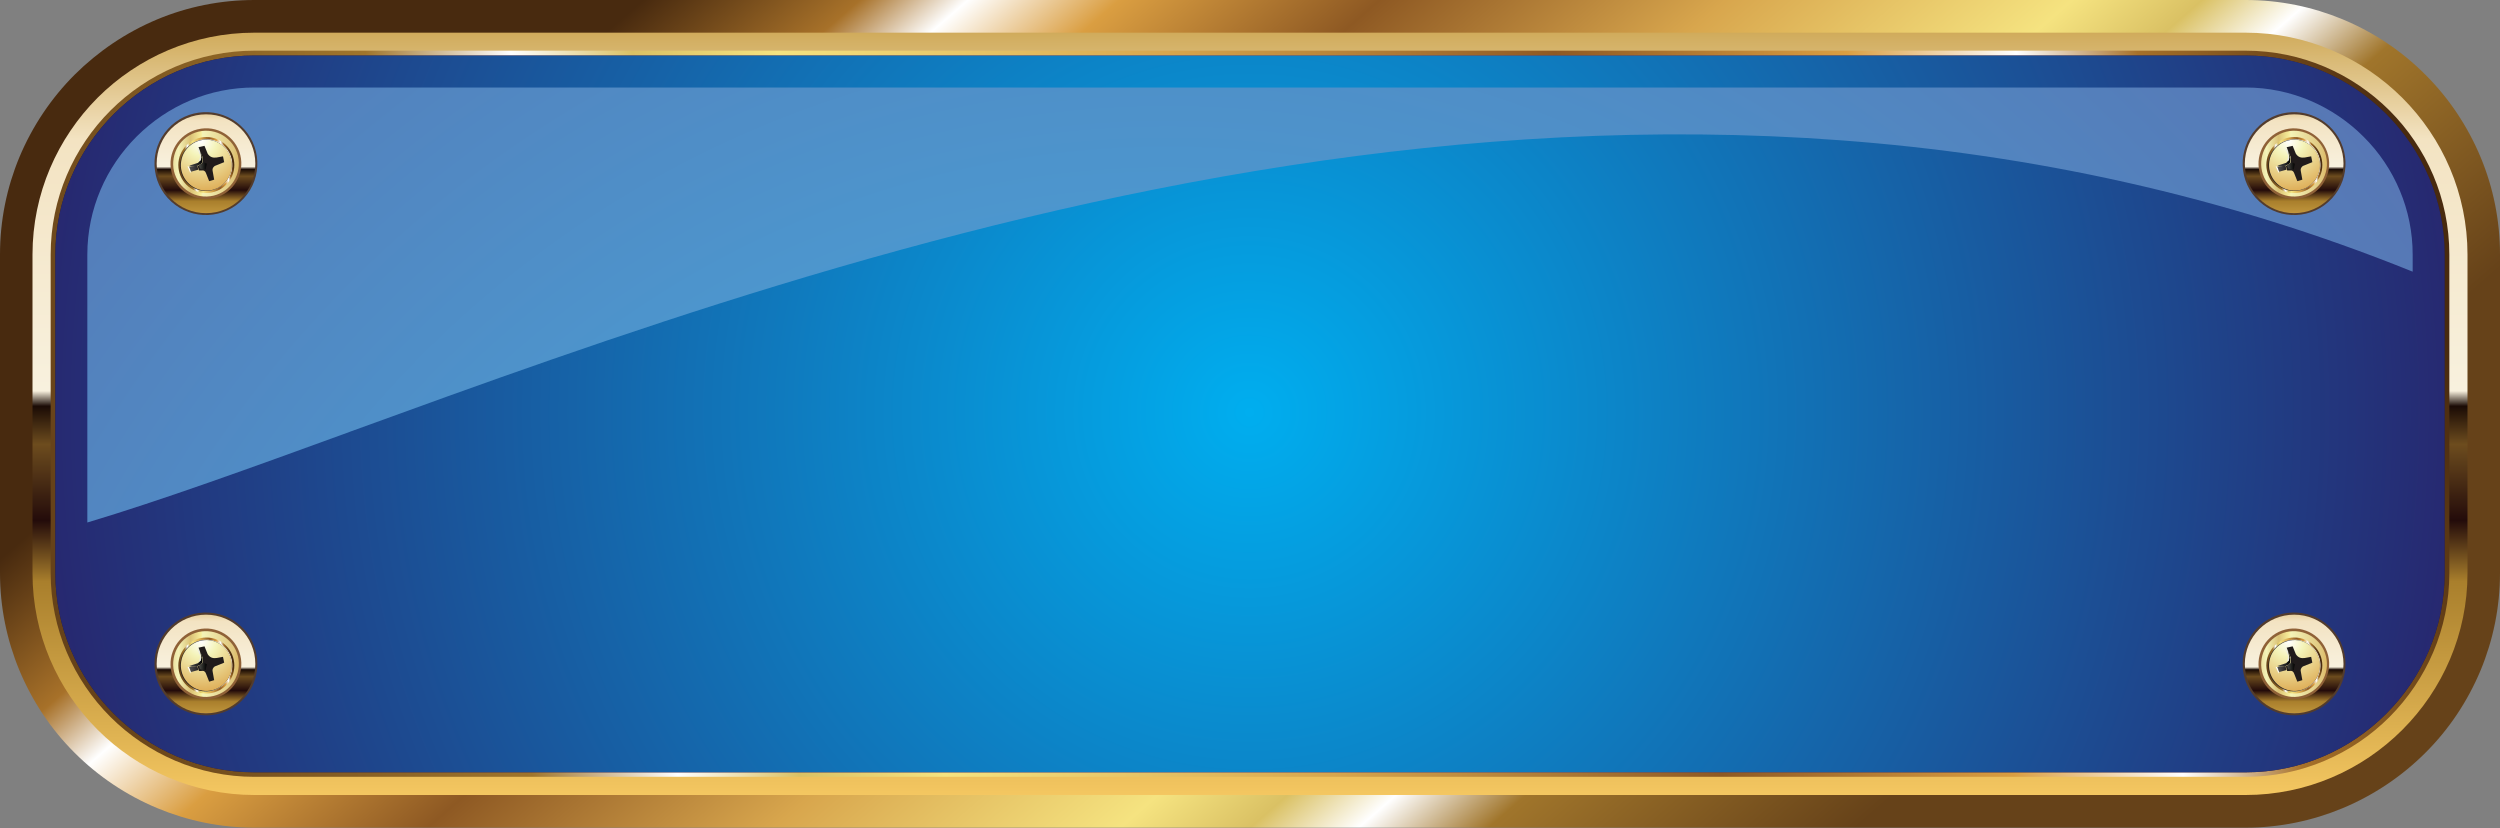 <?xml version="1.0" encoding="UTF-8"?><svg xmlns="http://www.w3.org/2000/svg" xmlns:xlink="http://www.w3.org/1999/xlink" height="49.7" preserveAspectRatio="xMidYMid meet" version="1.0" viewBox="0.0 0.0 150.0 49.7" width="150.0" zoomAndPan="magnify"><rect x="0.0" y="0.0" width="150.0" height="49.7" fill="#808080" stroke="none"/><g><linearGradient gradientUnits="userSpaceOnUse" id="a" x1="47.038" x2="102.963" xlink:actuate="onLoad" xlink:show="other" xlink:type="simple" xmlns:xlink="http://www.w3.org/1999/xlink" y1="-7.339" y2="56.995"><stop offset="0" stop-color="#482a0f"/><stop offset=".1" stop-color="#a77129"/><stop offset=".15" stop-color="#fff"/><stop offset=".22" stop-color="#da9e41"/><stop offset=".34" stop-color="#8e5923"/><stop offset=".5" stop-color="#d8a64d"/><stop offset=".66" stop-color="#f5e380"/><stop offset=".72" stop-color="#dac164"/><stop offset=".77" stop-color="#fff"/><stop offset=".83" stop-color="#a0752b"/><stop offset="1" stop-color="#664219"/></linearGradient><path clip-rule="evenodd" d="M75,0h59.73c2.06,0,4.02,0.41,5.83,1.16 c1.87,0.78,3.56,1.91,4.96,3.32c1.41,1.4,2.54,3.09,3.32,4.96c0.75,1.8,1.16,3.77,1.16,5.83v19.11c0,2.05-0.41,4.02-1.16,5.83 c-0.78,1.87-1.91,3.56-3.32,4.96c-1.4,1.4-3.09,2.54-4.96,3.32c-1.8,0.75-3.77,1.17-5.83,1.17H75V43h59.73 c1.17,0,2.28-0.23,3.28-0.65c1.05-0.44,2-1.08,2.8-1.88c0.8-0.8,1.45-1.75,1.88-2.8c0.42-1.01,0.65-2.12,0.65-3.28V15.27 c0-1.17-0.23-2.28-0.65-3.28c-0.44-1.05-1.08-2-1.88-2.8c-0.8-0.8-1.75-1.45-2.8-1.88c-1.01-0.42-2.12-0.65-3.28-0.65H75V0L75,0z M15.27,0L15.27,0c-2.05,0-4.03,0.41-5.83,1.16C7.57,1.94,5.89,3.08,4.48,4.48c-1.4,1.4-2.54,3.09-3.32,4.96 C0.41,11.25,0,13.22,0,15.27v19.11c0,2.05,0.41,4.02,1.16,5.83c0.78,1.87,1.91,3.56,3.32,4.96c1.4,1.4,3.09,2.54,4.96,3.32 c1.8,0.75,3.77,1.17,5.83,1.17H75V43H15.27c-1.17,0-2.28-0.23-3.28-0.65c-1.05-0.44-2-1.08-2.8-1.88c-0.8-0.8-1.45-1.75-1.88-2.8 c-0.42-1.01-0.65-2.12-0.65-3.28V15.27c0-1.17,0.23-2.28,0.65-3.28c0.44-1.05,1.08-2,1.88-2.8c0.8-0.8,1.75-1.45,2.8-1.88 c1.01-0.42,2.12-0.65,3.28-0.65H75V0H15.27z" fill="url(#a)" fill-rule="evenodd"/><linearGradient gradientUnits="userSpaceOnUse" id="b" x1="75" x2="75" xlink:actuate="onLoad" xlink:show="other" xlink:type="simple" xmlns:xlink="http://www.w3.org/1999/xlink" y1="47.7" y2="1.957"><stop offset="0" stop-color="#f4c761"/><stop offset=".28" stop-color="#a97f2c"/><stop offset=".36" stop-color="#230b0a"/><stop offset=".46" stop-color="#6d4c1e"/><stop offset=".51" stop-color="#1a0b05"/><stop offset=".53" stop-color="#f8f1de"/><stop offset=".86" stop-color="#f3e3c2"/><stop offset="1" stop-color="#d0ab5b"/></linearGradient><path clip-rule="evenodd" d="M15.27,1.96h119.46c3.66,0,6.99,1.5,9.41,3.91c2.41,2.41,3.91,5.74,3.91,9.41v19.11c0,3.66-1.5,6.99-3.91,9.4 c-2.41,2.41-5.74,3.91-9.41,3.91H15.27c-3.66,0-6.99-1.5-9.41-3.91c-2.41-2.41-3.91-5.74-3.91-9.4V15.27c0-3.66,1.5-6.99,3.91-9.41 C8.28,3.45,11.61,1.96,15.27,1.96L15.27,1.96z M134.73,4.7L134.73,4.7H15.27c-2.91,0-5.55,1.19-7.47,3.11 C5.89,9.72,4.7,12.36,4.7,15.27v19.11c0,2.91,1.19,5.55,3.11,7.47c1.92,1.92,4.56,3.11,7.47,3.11h119.46 c2.91,0,5.55-1.19,7.47-3.11c1.92-1.92,3.11-4.56,3.11-7.47V15.27c0-2.91-1.19-5.55-3.11-7.47C140.28,5.89,137.63,4.7,134.73,4.7z" fill="url(#b)" fill-rule="evenodd"/><linearGradient gradientUnits="userSpaceOnUse" id="c" x1="144.144" x2="5.842" xlink:actuate="onLoad" xlink:show="other" xlink:type="simple" xmlns:xlink="http://www.w3.org/1999/xlink" y1="8.865" y2="40.795"><stop offset="0" stop-color="#482a0f"/><stop offset=".1" stop-color="#a77129"/><stop offset=".15" stop-color="#fff"/><stop offset=".22" stop-color="#da9e41"/><stop offset=".34" stop-color="#8e5923"/><stop offset=".5" stop-color="#d8a64d"/><stop offset=".66" stop-color="#f5e380"/><stop offset=".72" stop-color="#dac164"/><stop offset=".77" stop-color="#fff"/><stop offset=".83" stop-color="#a0752b"/><stop offset="1" stop-color="#664219"/></linearGradient><path clip-rule="evenodd" d="M15.27,3.04h119.46c3.37,0,6.42,1.38,8.64,3.59c2.22,2.22,3.59,5.28,3.59,8.64v19.11c0,3.37-1.38,6.42-3.59,8.64 c-2.22,2.22-5.28,3.59-8.64,3.59H15.27c-3.37,0-6.42-1.38-8.64-3.59c-2.22-2.22-3.59-5.28-3.59-8.64V15.27 c0-3.37,1.38-6.43,3.59-8.64C8.85,4.41,11.91,3.04,15.27,3.04L15.27,3.04z M134.73,3.62L134.73,3.62H15.27 c-3.21,0-6.12,1.31-8.23,3.42c-2.11,2.11-3.42,5.03-3.42,8.23v19.11c0,3.2,1.31,6.12,3.42,8.23c2.11,2.11,5.03,3.42,8.23,3.42 h119.46c3.2,0,6.12-1.31,8.23-3.42c2.11-2.11,3.42-5.03,3.42-8.23V15.27c0-3.21-1.31-6.12-3.42-8.23 C140.85,4.93,137.93,3.62,134.73,3.62z" fill="url(#c)" fill-rule="evenodd"/><radialGradient cx="71.467" cy="257.17" gradientTransform="translate(2.44 -238.85) scale(1.035)" gradientUnits="userSpaceOnUse" id="d" r="74.344" xlink:actuate="onLoad" xlink:show="other" xlink:type="simple" xmlns:xlink="http://www.w3.org/1999/xlink"><stop offset="0" stop-color="#ed1c24"/><stop offset="1" stop-color="#291a17"/></radialGradient><path clip-rule="evenodd" d="M15.27,3.33h119.46c6.57,0,11.95,5.37,11.95,11.95v19.11c0,6.57-5.38,11.95-11.95,11.95H15.27c-6.57,0-11.95-5.38-11.95-11.95 V15.27C3.33,8.7,8.7,3.33,15.27,3.33z" fill="url(#d)" fill-rule="evenodd"/><g><radialGradient cx="70.083" cy="254.678" gradientTransform="translate(2.44 -238.85) scale(1.035)" gradientUnits="userSpaceOnUse" id="e" r="72.275" xlink:actuate="onLoad" xlink:show="other" xlink:type="simple" xmlns:xlink="http://www.w3.org/1999/xlink"><stop offset="0" stop-color="#00aeef"/><stop offset="1" stop-color="#28246c"/></radialGradient><path clip-rule="evenodd" d="M15.27,3.33h119.46c6.57,0,11.95,5.37,11.95,11.95v19.11c0,6.57-5.38,11.95-11.95,11.95H15.27c-6.57,0-11.95-5.38-11.95-11.95 V15.27C3.33,8.7,8.7,3.33,15.27,3.33z" fill="url(#e)" fill-rule="evenodd"/><radialGradient cx="65.346" cy="294.345" gradientTransform="translate(2.44 -238.85) scale(1.035)" gradientUnits="userSpaceOnUse" id="f" r="121.954" xlink:actuate="onLoad" xlink:show="other" xlink:type="simple" xmlns:xlink="http://www.w3.org/1999/xlink"><stop offset="0" stop-color="#3ec2f1"/><stop offset="1" stop-color="#605b9e"/></radialGradient><path clip-rule="evenodd" d="M20.98,25.91c15.15-5.51,34.75-12.65,56.39-15.98c21.29-3.28,44.52-2.87,67.39,6.37v-1.02c0-1.35-0.27-2.65-0.76-3.82 c-0.51-1.23-1.26-2.34-2.19-3.26l0,0c-1.82-1.82-4.33-2.95-7.08-2.95H15.27c-1.35,0-2.65,0.27-3.82,0.76 c-1.23,0.51-2.33,1.26-3.26,2.19c-1.82,1.82-2.95,4.33-2.95,7.08v16.07c4.41-1.32,9.71-3.24,15.72-5.43L20.98,25.91z" fill="url(#f)" fill-rule="evenodd"/></g><g><g><g><g id="change1_4"><path clip-rule="evenodd" d="M139.73,37.56c1.26,1.15,1.34,3.11,0.19,4.36 c-1.15,1.26-3.11,1.34-4.36,0.19c-1.26-1.15-1.34-3.11-0.19-4.37C136.52,36.5,138.47,36.41,139.73,37.56z" fill="#533C2D" fill-rule="evenodd"/></g><linearGradient gradientUnits="userSpaceOnUse" id="g" x1="137.644" x2="137.644" xlink:actuate="onLoad" xlink:show="other" xlink:type="simple" xmlns:xlink="http://www.w3.org/1999/xlink" y1="44.427" y2="36.105"><stop offset="0" stop-color="#f4c761"/><stop offset=".28" stop-color="#a97f2c"/><stop offset=".36" stop-color="#230b0a"/><stop offset=".46" stop-color="#6d4c1e"/><stop offset=".51" stop-color="#1a0b05"/><stop offset=".53" stop-color="#f8f1de"/><stop offset=".86" stop-color="#f3e3c2"/><stop offset="1" stop-color="#d0ab5b"/></linearGradient><path clip-rule="evenodd" d="M140.61,39.84c0,1.64-1.33,2.96-2.96,2.96c-1.64,0-2.96-1.33-2.96-2.96c0-1.64,1.33-2.96,2.96-2.96 C139.28,36.88,140.61,38.2,140.61,39.84z" fill="url(#g)" fill-rule="evenodd"/><linearGradient gradientUnits="userSpaceOnUse" id="h" x1="140.078" x2="135.211" xlink:actuate="onLoad" xlink:show="other" xlink:type="simple" xmlns:xlink="http://www.w3.org/1999/xlink" y1="39.841" y2="39.841"><stop offset="0" stop-color="#dba73e"/><stop offset=".16" stop-color="#e0c77d"/><stop offset=".54" stop-color="#f4f3b8"/><stop offset=".56" stop-color="#f7ed9a"/><stop offset=".69" stop-color="#dbc276"/><stop offset=".84" stop-color="#f4f3b8"/><stop offset="1" stop-color="#e0c77d"/></linearGradient><path clip-rule="evenodd" d="M138.12,41.83c-1.1,0.27-2.21-0.41-2.47-1.51c-0.27-1.1,0.41-2.21,1.51-2.47c1.1-0.27,2.21,0.41,2.47,1.51 C139.9,40.46,139.22,41.57,138.12,41.83z" fill="url(#h)" fill-rule="evenodd"/><g id="change2_4"><path clip-rule="evenodd" d="M138.14,41.9L138.14,41.9L138.14,41.9 c-0.57,0.14-1.15,0.03-1.61-0.25c-0.46-0.28-0.82-0.74-0.96-1.31h0l0,0l0,0c-0.14-0.57-0.03-1.14,0.25-1.61 c0.28-0.46,0.74-0.82,1.31-0.96l0,0l0,0c0.57-0.14,1.14-0.03,1.6,0.25c0.46,0.28,0.82,0.74,0.96,1.31l0,0v0 c0.14,0.57,0.03,1.14-0.25,1.6C139.17,41.41,138.71,41.77,138.14,41.9L138.14,41.9L138.14,41.9z M138.1,41.76L138.1,41.76 L138.1,41.76L138.1,41.76c0.53-0.13,0.96-0.46,1.23-0.89c0.26-0.43,0.36-0.96,0.23-1.49l0,0c-0.13-0.53-0.46-0.95-0.89-1.22 c-0.43-0.26-0.96-0.36-1.49-0.24l0,0c-0.53,0.13-0.96,0.46-1.22,0.89c-0.26,0.43-0.36,0.96-0.24,1.49l0,0l0,0 c0.13,0.53,0.46,0.96,0.89,1.22C137.04,41.79,137.57,41.89,138.1,41.76z" fill="#8F6137" fill-rule="evenodd"/></g><linearGradient gradientUnits="userSpaceOnUse" id="i" x1="139.202" x2="136.131" xlink:actuate="onLoad" xlink:show="other" xlink:type="simple" xmlns:xlink="http://www.w3.org/1999/xlink" y1="39.576" y2="40.285"><stop offset="0" stop-color="#482a0f"/><stop offset=".1" stop-color="#a77129"/><stop offset=".15" stop-color="#fff"/><stop offset=".22" stop-color="#da9e41"/><stop offset=".34" stop-color="#8e5923"/><stop offset=".5" stop-color="#d8a64d"/><stop offset=".66" stop-color="#f5e380"/><stop offset=".72" stop-color="#dac164"/><stop offset=".77" stop-color="#fff"/><stop offset=".83" stop-color="#a0752b"/><stop offset="1" stop-color="#664219"/></linearGradient><path clip-rule="evenodd" d="M137.66,41.61c0.92,0,1.68-0.75,1.68-1.68c0-0.92-0.75-1.68-1.68-1.68c-0.92,0-1.68,0.75-1.68,1.68 C135.99,40.85,136.74,41.61,137.66,41.61z" fill="url(#i)" fill-rule="evenodd"/><g><g id="change3_7"><path clip-rule="evenodd" d="M137.92,38.4c0.84,0.13,1.42,0.92,1.29,1.76 c-0.13,0.84-0.92,1.42-1.76,1.3c-0.84-0.13-1.42-0.92-1.29-1.76C136.28,38.85,137.07,38.27,137.92,38.4z" fill="#FEFEFE" fill-rule="evenodd"/></g><g id="change4_7"><path clip-rule="evenodd" d="M137.88,38.41c0.84,0.13,1.42,0.92,1.29,1.76 c-0.13,0.84-0.92,1.42-1.76,1.3c-0.84-0.13-1.42-0.92-1.29-1.76C136.25,38.86,137.03,38.28,137.88,38.41z" fill="#201B1B" fill-rule="evenodd"/></g><radialGradient cx="130.342" cy="267.97" gradientTransform="translate(2.44 -238.85) scale(1.035)" gradientUnits="userSpaceOnUse" id="j" r="3.277" xlink:actuate="onLoad" xlink:show="other" xlink:type="simple" xmlns:xlink="http://www.w3.org/1999/xlink"><stop offset="0" stop-color="#fff"/><stop offset=".27" stop-color="#f4f3b8"/><stop offset="1" stop-color="#daa146"/></radialGradient><path clip-rule="evenodd" d="M137.9,38.42c0.83,0.13,1.41,0.91,1.28,1.74c-0.13,0.83-0.91,1.41-1.74,1.28c-0.83-0.13-1.41-0.91-1.28-1.74 C136.28,38.87,137.06,38.3,137.9,38.42z" fill="url(#j)" fill-rule="evenodd"/><g id="change4_8"><path clip-rule="evenodd" d="M137.2,38.86c0.12-0.03,0.24-0.05,0.36-0.08 c0.06,0.16,0.13,0.31,0.19,0.47c0.14,0.22,0.33,0.26,0.54,0.23c0.13-0.02,0.25-0.05,0.38-0.07c0.02,0.12,0.04,0.23,0.07,0.35 c-0.19,0.08-0.38,0.15-0.57,0.23c-0.12,0.09-0.15,0.2-0.12,0.31c0.03,0.17,0.06,0.34,0.09,0.51c-0.1,0.03-0.2,0.06-0.3,0.09 c-0.06-0.16-0.13-0.32-0.19-0.48c-0.04-0.12-0.13-0.2-0.29-0.16c-0.04,0-0.09,0-0.13,0c-0.03-0.09-0.05-0.18-0.08-0.28 c0.09-0.05,0.17-0.09,0.26-0.14c0.05-0.13,0.06-0.26,0.03-0.4C137.34,39.23,137.27,39.05,137.2,38.86z" fill="#201B1B" fill-rule="evenodd"/></g><linearGradient gradientUnits="userSpaceOnUse" id="k" x1="137.292" x2="136.494" xlink:actuate="onLoad" xlink:show="other" xlink:type="simple" xmlns:xlink="http://www.w3.org/1999/xlink" y1="39.461" y2="39.94"><stop offset="0"/><stop offset="1" stop-color="#58595b"/></linearGradient><path clip-rule="evenodd" d="M136.64,39.96l0.53-0.17l0.16-0.16l0.04-0.17c0,0-0.11-0.45-0.11-0.43c0,0.01,0.12,0.24,0.16,0.46 c0.02,0.12-0.02,0.28-0.02,0.28s-0.06,0.13-0.07,0.11c-0.01-0.02-0.21,0.09-0.21,0.09L136.8,40L136.64,39.96z" fill="url(#k)" fill-rule="evenodd"/><g id="change5_4"><path clip-rule="evenodd" d="M137.22,39.68c0.05-0.13,0.09-0.27,0.05-0.39 c-0.04-0.13-0.11-0.25-0.15-0.38c0.2,0.19,0.19,0.39,0.22,0.65c0,0.06-0.04,0.1-0.07,0.13 C137.26,39.68,137.25,39.68,137.22,39.68z" fill="#E6E7E7" fill-rule="evenodd"/></g><g id="change3_8"><path clip-rule="evenodd" d="M136.54,40.01l0.1,0.02l0.1,0.25c0,0-0.03,0.14-0.03,0.13 C136.71,40.39,136.54,40.01,136.54,40.01z" fill="#FEFEFE" fill-rule="evenodd"/></g><linearGradient gradientUnits="userSpaceOnUse" id="l" x1="137.212" x2="136.332" xlink:actuate="onLoad" xlink:show="other" xlink:type="simple" xmlns:xlink="http://www.w3.org/1999/xlink" y1="40.131" y2="40.177"><stop offset="0" stop-color="#231f20"/><stop offset="1" stop-color="#6d6e71"/></linearGradient><path clip-rule="evenodd" d="M137.13,39.96c-0.02,0-0.49,0.06-0.49,0.06l0.09,0.25l0.03,0.05l0.43-0.12L137.13,39.96z" fill="url(#l)" fill-rule="evenodd"/><linearGradient gradientUnits="userSpaceOnUse" id="m" x1="137.685" x2="137.179" xlink:actuate="onLoad" xlink:show="other" xlink:type="simple" xmlns:xlink="http://www.w3.org/1999/xlink" y1="39.979" y2="39.979"><stop offset="0"/><stop offset="1" stop-color="#555751"/></linearGradient><path clip-rule="evenodd" d="M137.52 39.76L137.27 39.92 137.24 40 137.29 40.14 137.38 40.18 137.63 40.2 137.68 39.85z" fill="url(#m)" fill-rule="evenodd"/></g></g><g><g id="change1_3"><path clip-rule="evenodd" d="M14.44,37.56c1.26,1.15,1.34,3.11,0.19,4.36 c-1.15,1.26-3.11,1.34-4.36,0.19c-1.26-1.15-1.34-3.11-0.19-4.37C11.23,36.5,13.18,36.41,14.44,37.56z" fill="#533C2D" fill-rule="evenodd"/></g><linearGradient gradientUnits="userSpaceOnUse" id="n" x1="12.356" x2="12.356" xlink:actuate="onLoad" xlink:show="other" xlink:type="simple" xmlns:xlink="http://www.w3.org/1999/xlink" y1="44.427" y2="36.105"><stop offset="0" stop-color="#f4c761"/><stop offset=".28" stop-color="#a97f2c"/><stop offset=".36" stop-color="#230b0a"/><stop offset=".46" stop-color="#6d4c1e"/><stop offset=".51" stop-color="#1a0b05"/><stop offset=".53" stop-color="#f8f1de"/><stop offset=".86" stop-color="#f3e3c2"/><stop offset="1" stop-color="#d0ab5b"/></linearGradient><path clip-rule="evenodd" d="M15.32,39.84c0,1.64-1.33,2.96-2.96,2.96c-1.64,0-2.96-1.33-2.96-2.96c0-1.64,1.33-2.96,2.96-2.96 C13.99,36.88,15.32,38.2,15.32,39.84z" fill="url(#n)" fill-rule="evenodd"/><linearGradient gradientUnits="userSpaceOnUse" id="o" x1="14.789" x2="9.923" xlink:actuate="onLoad" xlink:show="other" xlink:type="simple" xmlns:xlink="http://www.w3.org/1999/xlink" y1="39.841" y2="39.841"><stop offset="0" stop-color="#dba73e"/><stop offset=".16" stop-color="#e0c77d"/><stop offset=".54" stop-color="#f4f3b8"/><stop offset=".56" stop-color="#f7ed9a"/><stop offset=".69" stop-color="#dbc276"/><stop offset=".84" stop-color="#f4f3b8"/><stop offset="1" stop-color="#e0c77d"/></linearGradient><path clip-rule="evenodd" d="M12.84,41.83c-1.1,0.27-2.21-0.41-2.47-1.51c-0.27-1.1,0.41-2.21,1.51-2.47c1.1-0.27,2.21,0.41,2.47,1.51 C14.61,40.46,13.94,41.57,12.84,41.83z" fill="url(#o)" fill-rule="evenodd"/><g id="change2_3"><path clip-rule="evenodd" d="M12.85,41.9L12.85,41.9L12.85,41.9 c-0.57,0.14-1.14,0.03-1.61-0.25c-0.46-0.28-0.82-0.74-0.95-1.31l0,0l0,0c-0.14-0.57-0.03-1.14,0.25-1.61 c0.28-0.46,0.74-0.82,1.31-0.96l0.01,0l0,0c0.57-0.14,1.14-0.03,1.6,0.25c0.46,0.28,0.82,0.74,0.96,1.31l0,0v0 c0.14,0.57,0.03,1.14-0.25,1.6C13.88,41.41,13.42,41.77,12.85,41.9L12.85,41.9L12.85,41.9z M12.81,41.76L12.81,41.76 L12.81,41.76L12.81,41.76c0.54-0.13,0.96-0.46,1.23-0.89c0.26-0.43,0.36-0.96,0.24-1.49l0,0c-0.13-0.53-0.46-0.95-0.89-1.22 c-0.43-0.26-0.96-0.36-1.49-0.24l0,0c-0.53,0.13-0.96,0.46-1.22,0.89c-0.26,0.43-0.36,0.96-0.24,1.49h0l0,0l0,0 c0.13,0.53,0.46,0.96,0.89,1.22C11.75,41.79,12.28,41.89,12.81,41.76z" fill="#8F6137" fill-rule="evenodd"/></g><linearGradient gradientUnits="userSpaceOnUse" id="p" x1="13.948" x2="10.803" xlink:actuate="onLoad" xlink:show="other" xlink:type="simple" xmlns:xlink="http://www.w3.org/1999/xlink" y1="39.597" y2="40.265"><stop offset="0" stop-color="#482a0f"/><stop offset=".1" stop-color="#a77129"/><stop offset=".15" stop-color="#fff"/><stop offset=".22" stop-color="#da9e41"/><stop offset=".34" stop-color="#8e5923"/><stop offset=".5" stop-color="#d8a64d"/><stop offset=".66" stop-color="#f5e380"/><stop offset=".72" stop-color="#dac164"/><stop offset=".77" stop-color="#fff"/><stop offset=".83" stop-color="#a0752b"/><stop offset="1" stop-color="#664219"/></linearGradient><path clip-rule="evenodd" d="M12.38,41.61c0.92,0,1.68-0.75,1.68-1.68c0-0.92-0.75-1.68-1.68-1.68c-0.92,0-1.68,0.75-1.68,1.68 C10.7,40.85,11.45,41.61,12.38,41.61z" fill="url(#p)" fill-rule="evenodd"/><g><g id="change3_3"><path clip-rule="evenodd" d="M12.63,38.4c0.84,0.13,1.42,0.92,1.29,1.76 c-0.13,0.84-0.92,1.42-1.76,1.3c-0.84-0.13-1.42-0.92-1.29-1.76C11,38.85,11.78,38.27,12.63,38.4z" fill="#FEFEFE" fill-rule="evenodd"/></g><g id="change4_3"><path clip-rule="evenodd" d="M12.59,38.41c0.84,0.13,1.42,0.92,1.29,1.76 c-0.13,0.84-0.92,1.42-1.76,1.3c-0.84-0.13-1.42-0.92-1.29-1.76C10.96,38.86,11.75,38.28,12.59,38.41z" fill="#201B1B" fill-rule="evenodd"/></g><radialGradient cx="9.331" cy="267.97" gradientTransform="translate(2.44 -238.85) scale(1.035)" gradientUnits="userSpaceOnUse" id="q" r="3.277" xlink:actuate="onLoad" xlink:show="other" xlink:type="simple" xmlns:xlink="http://www.w3.org/1999/xlink"><stop offset="0" stop-color="#fff"/><stop offset=".27" stop-color="#f4f3b8"/><stop offset="1" stop-color="#daa146"/></radialGradient><path clip-rule="evenodd" d="M12.61,38.42c0.83,0.13,1.41,0.91,1.28,1.74c-0.13,0.83-0.91,1.41-1.74,1.28c-0.83-0.13-1.41-0.91-1.28-1.74 C10.99,38.87,11.77,38.3,12.61,38.42z" fill="url(#q)" fill-rule="evenodd"/><g id="change4_4"><path clip-rule="evenodd" d="M11.91,38.86c0.12-0.03,0.24-0.05,0.36-0.08 c0.06,0.16,0.13,0.31,0.19,0.47c0.14,0.22,0.33,0.26,0.54,0.23c0.13-0.02,0.25-0.05,0.38-0.07c0.02,0.12,0.04,0.23,0.07,0.35 c-0.19,0.08-0.38,0.15-0.57,0.23c-0.12,0.09-0.15,0.2-0.12,0.31c0.03,0.17,0.06,0.34,0.09,0.51c-0.1,0.03-0.2,0.06-0.3,0.09 c-0.06-0.16-0.13-0.32-0.19-0.48c-0.04-0.12-0.13-0.2-0.29-0.16c-0.04,0-0.09,0-0.13,0c-0.03-0.09-0.06-0.18-0.08-0.28 c0.09-0.05,0.17-0.09,0.26-0.14c0.05-0.13,0.06-0.26,0.03-0.4C12.06,39.23,11.98,39.05,11.91,38.86z" fill="#201B1B" fill-rule="evenodd"/></g><linearGradient gradientUnits="userSpaceOnUse" id="r" x1="12.024" x2="11.191" xlink:actuate="onLoad" xlink:show="other" xlink:type="simple" xmlns:xlink="http://www.w3.org/1999/xlink" y1="39.449" y2="39.969"><stop offset="0"/><stop offset="1" stop-color="#58595b"/></linearGradient><path clip-rule="evenodd" d="M11.35,39.96l0.53-0.17l0.16-0.16l0.05-0.17c0,0-0.11-0.45-0.11-0.43c0,0.01,0.12,0.24,0.16,0.46 c0.02,0.12-0.02,0.28-0.02,0.28s-0.06,0.13-0.07,0.11c-0.01-0.02-0.21,0.09-0.21,0.09L11.51,40L11.35,39.96z" fill="url(#r)" fill-rule="evenodd"/><g id="change5_2"><path clip-rule="evenodd" d="M11.94,39.68c0.05-0.13,0.09-0.27,0.05-0.39 c-0.04-0.13-0.11-0.25-0.15-0.38c0.2,0.19,0.19,0.39,0.22,0.65c0,0.06-0.04,0.1-0.07,0.13C11.97,39.68,11.96,39.68,11.94,39.68 z" fill="#E6E7E7" fill-rule="evenodd"/></g><g id="change3_4"><path clip-rule="evenodd" d="M11.25,40.01l0.1,0.02l0.1,0.25c0,0-0.03,0.14-0.03,0.13 C11.42,40.39,11.25,40.01,11.25,40.01z" fill="#FEFEFE" fill-rule="evenodd"/></g><linearGradient gradientUnits="userSpaceOnUse" id="s" x1="11.924" x2="11.044" xlink:actuate="onLoad" xlink:show="other" xlink:type="simple" xmlns:xlink="http://www.w3.org/1999/xlink" y1="40.131" y2="40.177"><stop offset="0" stop-color="#231f20"/><stop offset="1" stop-color="#6d6e71"/></linearGradient><path clip-rule="evenodd" d="M11.84,39.96c-0.02,0-0.49,0.06-0.49,0.06l0.09,0.25l0.03,0.05l0.43-0.12L11.84,39.96z" fill="url(#s)" fill-rule="evenodd"/><linearGradient gradientUnits="userSpaceOnUse" id="t" x1="12.396" x2="11.893" xlink:actuate="onLoad" xlink:show="other" xlink:type="simple" xmlns:xlink="http://www.w3.org/1999/xlink" y1="39.979" y2="39.979"><stop offset="0"/><stop offset="1" stop-color="#555751"/></linearGradient><path clip-rule="evenodd" d="M12.23 39.76L11.98 39.92 11.95 40 12 40.14 12.09 40.18 12.34 40.2 12.4 39.85z" fill="url(#t)" fill-rule="evenodd"/></g></g></g><g><g><g id="change1_1"><path clip-rule="evenodd" d="M139.73,7.54c1.26,1.15,1.34,3.11,0.19,4.36 c-1.15,1.26-3.11,1.34-4.36,0.19c-1.26-1.15-1.34-3.11-0.19-4.36C136.52,6.47,138.47,6.39,139.73,7.54z" fill="#533C2D" fill-rule="evenodd"/></g><linearGradient gradientUnits="userSpaceOnUse" id="u" x1="137.644" x2="137.644" xlink:actuate="onLoad" xlink:show="other" xlink:type="simple" xmlns:xlink="http://www.w3.org/1999/xlink" y1="14.402" y2="6.08"><stop offset="0" stop-color="#f4c761"/><stop offset=".28" stop-color="#a97f2c"/><stop offset=".36" stop-color="#230b0a"/><stop offset=".46" stop-color="#6d4c1e"/><stop offset=".51" stop-color="#1a0b05"/><stop offset=".53" stop-color="#f8f1de"/><stop offset=".86" stop-color="#f3e3c2"/><stop offset="1" stop-color="#d0ab5b"/></linearGradient><path clip-rule="evenodd" d="M140.61,9.82c0,1.64-1.33,2.97-2.96,2.97c-1.64,0-2.96-1.33-2.96-2.97c0-1.64,1.33-2.96,2.96-2.96 C139.28,6.85,140.61,8.18,140.61,9.82z" fill="url(#u)" fill-rule="evenodd"/><linearGradient gradientUnits="userSpaceOnUse" id="v" x1="140.078" x2="135.211" xlink:actuate="onLoad" xlink:show="other" xlink:type="simple" xmlns:xlink="http://www.w3.org/1999/xlink" y1="9.816" y2="9.816"><stop offset="0" stop-color="#dba73e"/><stop offset=".16" stop-color="#e0c77d"/><stop offset=".54" stop-color="#f4f3b8"/><stop offset=".56" stop-color="#f7ed9a"/><stop offset=".69" stop-color="#dbc276"/><stop offset=".84" stop-color="#f4f3b8"/><stop offset="1" stop-color="#e0c77d"/></linearGradient><path clip-rule="evenodd" d="M138.12,11.81c-1.1,0.27-2.21-0.41-2.47-1.51c-0.27-1.1,0.41-2.21,1.51-2.47c1.1-0.27,2.21,0.41,2.47,1.51 C139.9,10.43,139.22,11.54,138.12,11.81z" fill="url(#v)" fill-rule="evenodd"/><g id="change2_1"><path clip-rule="evenodd" d="M138.14,11.88L138.14,11.88L138.14,11.88 c-0.57,0.14-1.15,0.03-1.61-0.25c-0.46-0.28-0.82-0.74-0.96-1.31h0l0,0l0,0c-0.14-0.57-0.03-1.14,0.25-1.6 c0.28-0.46,0.74-0.82,1.31-0.96l0,0h0c0.57-0.14,1.14-0.03,1.6,0.25c0.46,0.28,0.82,0.74,0.96,1.31l0,0v0 c0.14,0.57,0.03,1.14-0.25,1.6C139.17,11.39,138.71,11.74,138.14,11.88L138.14,11.88z M138.1,11.74L138.1,11.74L138.1,11.74 L138.1,11.74c0.53-0.13,0.96-0.46,1.23-0.89c0.26-0.43,0.36-0.96,0.23-1.49l0-0.01c-0.13-0.53-0.46-0.95-0.89-1.22 c-0.43-0.26-0.96-0.36-1.49-0.23l0,0c-0.53,0.13-0.96,0.46-1.22,0.89c-0.26,0.43-0.36,0.96-0.24,1.49l0,0l0,0 c0.13,0.53,0.46,0.96,0.89,1.22C137.04,11.77,137.57,11.86,138.1,11.74z" fill="#8F6137" fill-rule="evenodd"/></g><linearGradient gradientUnits="userSpaceOnUse" id="w" x1="139.197" x2="136.133" xlink:actuate="onLoad" xlink:show="other" xlink:type="simple" xmlns:xlink="http://www.w3.org/1999/xlink" y1="9.58" y2="10.232"><stop offset="0" stop-color="#482a0f"/><stop offset=".1" stop-color="#a77129"/><stop offset=".15" stop-color="#fff"/><stop offset=".22" stop-color="#da9e41"/><stop offset=".34" stop-color="#8e5923"/><stop offset=".5" stop-color="#d8a64d"/><stop offset=".66" stop-color="#f5e380"/><stop offset=".72" stop-color="#dac164"/><stop offset=".77" stop-color="#fff"/><stop offset=".83" stop-color="#a0752b"/><stop offset="1" stop-color="#664219"/></linearGradient><path clip-rule="evenodd" d="M137.66,11.58c0.92,0,1.68-0.75,1.68-1.68c0-0.92-0.75-1.68-1.68-1.68c-0.92,0-1.68,0.75-1.68,1.68 C135.99,10.83,136.74,11.58,137.66,11.58z" fill="url(#w)" fill-rule="evenodd"/><g><g id="change3_5"><path clip-rule="evenodd" d="M137.92,8.37c0.84,0.13,1.42,0.92,1.29,1.76 c-0.13,0.84-0.92,1.42-1.76,1.29c-0.84-0.13-1.42-0.91-1.29-1.76C136.28,8.82,137.07,8.24,137.92,8.37z" fill="#FEFEFE" fill-rule="evenodd"/></g><g id="change4_5"><path clip-rule="evenodd" d="M137.88,8.39c0.84,0.13,1.42,0.92,1.29,1.76 c-0.13,0.84-0.92,1.42-1.76,1.29c-0.84-0.13-1.42-0.92-1.29-1.76C136.25,8.84,137.03,8.26,137.88,8.39z" fill="#201B1B" fill-rule="evenodd"/></g><radialGradient cx="130.342" cy="238.97" gradientTransform="translate(2.44 -238.85) scale(1.035)" gradientUnits="userSpaceOnUse" id="x" r="3.278" xlink:actuate="onLoad" xlink:show="other" xlink:type="simple" xmlns:xlink="http://www.w3.org/1999/xlink"><stop offset="0" stop-color="#fff"/><stop offset=".27" stop-color="#f4f3b8"/><stop offset="1" stop-color="#daa146"/></radialGradient><path clip-rule="evenodd" d="M137.9,8.4c0.83,0.13,1.41,0.91,1.28,1.74c-0.13,0.83-0.91,1.41-1.74,1.28c-0.83-0.13-1.41-0.91-1.28-1.74 C136.28,8.85,137.06,8.27,137.9,8.4z" fill="url(#x)" fill-rule="evenodd"/><g id="change4_6"><path clip-rule="evenodd" d="M137.2,8.83c0.12-0.03,0.24-0.05,0.36-0.08 c0.06,0.16,0.13,0.31,0.19,0.47c0.14,0.22,0.33,0.26,0.54,0.23c0.13-0.02,0.25-0.05,0.38-0.07c0.02,0.12,0.04,0.23,0.07,0.35 c-0.19,0.08-0.38,0.15-0.57,0.23c-0.12,0.09-0.15,0.2-0.12,0.31c0.03,0.17,0.06,0.34,0.09,0.51c-0.1,0.03-0.2,0.06-0.3,0.09 c-0.06-0.16-0.13-0.32-0.19-0.48c-0.04-0.12-0.13-0.19-0.29-0.16c-0.04,0-0.09,0-0.13,0c-0.03-0.09-0.05-0.18-0.08-0.27 c0.09-0.05,0.17-0.09,0.26-0.14c0.05-0.13,0.06-0.26,0.03-0.4C137.34,9.21,137.27,9.02,137.2,8.83z" fill="#201B1B" fill-rule="evenodd"/></g><linearGradient gradientUnits="userSpaceOnUse" id="y" x1="137.294" x2="136.496" xlink:actuate="onLoad" xlink:show="other" xlink:type="simple" xmlns:xlink="http://www.w3.org/1999/xlink" y1="9.436" y2="9.934"><stop offset="0"/><stop offset="1" stop-color="#58595b"/></linearGradient><path clip-rule="evenodd" d="M136.64,9.94l0.53-0.17l0.16-0.16l0.04-0.17c0,0-0.11-0.45-0.11-0.43c0,0.01,0.12,0.25,0.16,0.46 c0.02,0.12-0.02,0.28-0.02,0.28s-0.06,0.13-0.07,0.11c-0.01-0.02-0.21,0.09-0.21,0.09l-0.33,0.03L136.64,9.94z" fill="url(#y)" fill-rule="evenodd"/><g id="change5_3"><path clip-rule="evenodd" d="M137.22,9.65c0.05-0.13,0.09-0.27,0.05-0.39 c-0.04-0.13-0.11-0.25-0.15-0.38c0.2,0.19,0.19,0.39,0.22,0.65c0,0.06-0.04,0.1-0.07,0.13C137.26,9.66,137.25,9.66,137.22,9.65 z" fill="#E6E7E7" fill-rule="evenodd"/></g><g id="change3_6"><path clip-rule="evenodd" d="M136.54,9.98l0.1,0.02l0.1,0.25c0,0-0.03,0.14-0.03,0.13 C136.71,10.36,136.54,9.98,136.54,9.98z" fill="#FEFEFE" fill-rule="evenodd"/></g><linearGradient gradientUnits="userSpaceOnUse" id="z" x1="137.212" x2="136.332" xlink:actuate="onLoad" xlink:show="other" xlink:type="simple" xmlns:xlink="http://www.w3.org/1999/xlink" y1="10.107" y2="10.153"><stop offset="0" stop-color="#231f20"/><stop offset="1" stop-color="#6d6e71"/></linearGradient><path clip-rule="evenodd" d="M137.13,9.94c-0.02,0-0.49,0.06-0.49,0.06l0.09,0.25l0.03,0.05l0.43-0.12L137.13,9.94z" fill="url(#z)" fill-rule="evenodd"/><linearGradient gradientUnits="userSpaceOnUse" id="A" x1="137.685" x2="137.179" xlink:actuate="onLoad" xlink:show="other" xlink:type="simple" xmlns:xlink="http://www.w3.org/1999/xlink" y1="9.955" y2="9.955"><stop offset="0"/><stop offset="1" stop-color="#555751"/></linearGradient><path clip-rule="evenodd" d="M137.52 9.74L137.27 9.9 137.24 9.97 137.29 10.11 137.38 10.15 137.63 10.17 137.68 9.82z" fill="url(#A)" fill-rule="evenodd"/></g></g><g><g id="change1_2"><path clip-rule="evenodd" d="M14.44,7.54c1.26,1.15,1.34,3.11,0.19,4.36 c-1.15,1.26-3.11,1.34-4.36,0.19c-1.26-1.15-1.34-3.11-0.19-4.36C11.23,6.47,13.18,6.39,14.44,7.54z" fill="#533C2D" fill-rule="evenodd"/></g><linearGradient gradientUnits="userSpaceOnUse" id="B" x1="12.356" x2="12.356" xlink:actuate="onLoad" xlink:show="other" xlink:type="simple" xmlns:xlink="http://www.w3.org/1999/xlink" y1="14.402" y2="6.08"><stop offset="0" stop-color="#f4c761"/><stop offset=".28" stop-color="#a97f2c"/><stop offset=".36" stop-color="#230b0a"/><stop offset=".46" stop-color="#6d4c1e"/><stop offset=".51" stop-color="#1a0b05"/><stop offset=".53" stop-color="#f8f1de"/><stop offset=".86" stop-color="#f3e3c2"/><stop offset="1" stop-color="#d0ab5b"/></linearGradient><path clip-rule="evenodd" d="M15.32,9.82c0,1.64-1.33,2.97-2.96,2.97c-1.64,0-2.96-1.33-2.96-2.97c0-1.64,1.33-2.96,2.96-2.96 C13.99,6.85,15.32,8.18,15.32,9.82z" fill="url(#B)" fill-rule="evenodd"/><linearGradient gradientUnits="userSpaceOnUse" id="C" x1="14.789" x2="9.923" xlink:actuate="onLoad" xlink:show="other" xlink:type="simple" xmlns:xlink="http://www.w3.org/1999/xlink" y1="9.816" y2="9.816"><stop offset="0" stop-color="#dba73e"/><stop offset=".16" stop-color="#e0c77d"/><stop offset=".54" stop-color="#f4f3b8"/><stop offset=".56" stop-color="#f7ed9a"/><stop offset=".69" stop-color="#dbc276"/><stop offset=".84" stop-color="#f4f3b8"/><stop offset="1" stop-color="#e0c77d"/></linearGradient><path clip-rule="evenodd" d="M12.84,11.81c-1.1,0.27-2.21-0.41-2.47-1.51c-0.27-1.1,0.41-2.21,1.51-2.47c1.1-0.27,2.21,0.41,2.47,1.51 C14.61,10.43,13.94,11.54,12.84,11.81z" fill="url(#C)" fill-rule="evenodd"/><g id="change2_2"><path clip-rule="evenodd" d="M12.85,11.88L12.85,11.88L12.85,11.88 c-0.57,0.14-1.14,0.03-1.61-0.25c-0.46-0.28-0.82-0.74-0.95-1.31l0,0l0,0c-0.14-0.57-0.03-1.14,0.25-1.6 c0.28-0.46,0.74-0.82,1.31-0.96l0.01,0h0C12.43,7.62,13,7.72,13.46,8c0.46,0.28,0.82,0.74,0.96,1.31l0,0v0 c0.14,0.57,0.03,1.14-0.25,1.6C13.88,11.39,13.42,11.74,12.85,11.88L12.85,11.88z M12.81,11.74L12.81,11.74L12.81,11.74 L12.81,11.74c0.54-0.13,0.96-0.46,1.23-0.89c0.26-0.43,0.36-0.96,0.24-1.49l0-0.01c-0.13-0.53-0.46-0.95-0.89-1.22 c-0.43-0.26-0.96-0.36-1.49-0.23l0,0c-0.53,0.13-0.96,0.46-1.22,0.89c-0.26,0.43-0.36,0.96-0.24,1.49h0l0,0l0,0 c0.13,0.53,0.46,0.96,0.89,1.22C11.75,11.77,12.28,11.86,12.81,11.74z" fill="#8F6137" fill-rule="evenodd"/></g><linearGradient gradientUnits="userSpaceOnUse" id="D" x1="13.948" x2="10.803" xlink:actuate="onLoad" xlink:show="other" xlink:type="simple" xmlns:xlink="http://www.w3.org/1999/xlink" y1="9.572" y2="10.24"><stop offset="0" stop-color="#482a0f"/><stop offset=".1" stop-color="#a77129"/><stop offset=".15" stop-color="#fff"/><stop offset=".22" stop-color="#da9e41"/><stop offset=".34" stop-color="#8e5923"/><stop offset=".5" stop-color="#d8a64d"/><stop offset=".66" stop-color="#f5e380"/><stop offset=".72" stop-color="#dac164"/><stop offset=".77" stop-color="#fff"/><stop offset=".83" stop-color="#a0752b"/><stop offset="1" stop-color="#664219"/></linearGradient><path clip-rule="evenodd" d="M12.38,11.58c0.92,0,1.68-0.75,1.68-1.68c0-0.92-0.75-1.68-1.68-1.68c-0.92,0-1.68,0.75-1.68,1.68 C10.7,10.83,11.45,11.58,12.38,11.58z" fill="url(#D)" fill-rule="evenodd"/><g><g id="change3_1"><path clip-rule="evenodd" d="M12.63,8.37c0.84,0.13,1.42,0.92,1.29,1.76 c-0.13,0.84-0.92,1.42-1.76,1.29c-0.84-0.13-1.42-0.91-1.29-1.76C11,8.82,11.78,8.24,12.63,8.37z" fill="#FEFEFE" fill-rule="evenodd"/></g><g id="change4_1"><path clip-rule="evenodd" d="M12.59,8.39c0.84,0.13,1.42,0.92,1.29,1.76 c-0.13,0.84-0.92,1.42-1.76,1.29c-0.84-0.13-1.42-0.92-1.29-1.76C10.96,8.84,11.75,8.26,12.59,8.39z" fill="#201B1B" fill-rule="evenodd"/></g><radialGradient cx="9.331" cy="238.97" gradientTransform="translate(2.44 -238.85) scale(1.035)" gradientUnits="userSpaceOnUse" id="E" r="3.278" xlink:actuate="onLoad" xlink:show="other" xlink:type="simple" xmlns:xlink="http://www.w3.org/1999/xlink"><stop offset="0" stop-color="#fff"/><stop offset=".27" stop-color="#f4f3b8"/><stop offset="1" stop-color="#daa146"/></radialGradient><path clip-rule="evenodd" d="M12.61,8.4c0.83,0.13,1.41,0.91,1.28,1.74c-0.13,0.83-0.91,1.41-1.74,1.28c-0.83-0.13-1.41-0.91-1.28-1.74 C10.99,8.85,11.77,8.27,12.61,8.4z" fill="url(#E)" fill-rule="evenodd"/><g id="change4_2"><path clip-rule="evenodd" d="M11.91,8.83c0.12-0.03,0.24-0.05,0.36-0.08 c0.06,0.16,0.13,0.31,0.19,0.47c0.14,0.22,0.33,0.26,0.54,0.23c0.13-0.02,0.25-0.05,0.38-0.07c0.02,0.12,0.04,0.23,0.07,0.35 c-0.19,0.08-0.38,0.15-0.57,0.23c-0.12,0.09-0.15,0.2-0.12,0.31c0.03,0.17,0.06,0.34,0.09,0.51c-0.1,0.03-0.2,0.06-0.3,0.09 c-0.06-0.16-0.13-0.32-0.19-0.48c-0.04-0.12-0.13-0.19-0.29-0.16c-0.04,0-0.09,0-0.13,0c-0.03-0.09-0.06-0.18-0.08-0.27 c0.09-0.05,0.17-0.09,0.26-0.14c0.05-0.13,0.06-0.26,0.03-0.4C12.06,9.21,11.98,9.02,11.91,8.83z" fill="#201B1B" fill-rule="evenodd"/></g><linearGradient gradientUnits="userSpaceOnUse" id="F" x1="12.024" x2="11.19" xlink:actuate="onLoad" xlink:show="other" xlink:type="simple" xmlns:xlink="http://www.w3.org/1999/xlink" y1="9.424" y2="9.945"><stop offset="0"/><stop offset="1" stop-color="#58595b"/></linearGradient><path clip-rule="evenodd" d="M11.35,9.94l0.53-0.17l0.16-0.16l0.05-0.17c0,0-0.11-0.45-0.11-0.43c0,0.01,0.12,0.25,0.16,0.46c0.02,0.12-0.02,0.28-0.02,0.28 s-0.06,0.13-0.07,0.11c-0.01-0.02-0.21,0.09-0.21,0.09l-0.33,0.03L11.35,9.94z" fill="url(#F)" fill-rule="evenodd"/><g id="change5_1"><path clip-rule="evenodd" d="M11.94,9.65c0.05-0.13,0.09-0.27,0.05-0.39 c-0.04-0.13-0.11-0.25-0.15-0.38c0.2,0.19,0.19,0.39,0.22,0.65c0,0.06-0.04,0.1-0.07,0.13C11.97,9.66,11.96,9.66,11.94,9.65z" fill="#E6E7E7" fill-rule="evenodd"/></g><g id="change3_2"><path clip-rule="evenodd" d="M11.25,9.98l0.1,0.02l0.1,0.25c0,0-0.03,0.14-0.03,0.13 C11.42,10.36,11.25,9.98,11.25,9.98z" fill="#FEFEFE" fill-rule="evenodd"/></g><linearGradient gradientUnits="userSpaceOnUse" id="G" x1="11.924" x2="11.043" xlink:actuate="onLoad" xlink:show="other" xlink:type="simple" xmlns:xlink="http://www.w3.org/1999/xlink" y1="10.107" y2="10.153"><stop offset="0" stop-color="#231f20"/><stop offset="1" stop-color="#6d6e71"/></linearGradient><path clip-rule="evenodd" d="M11.84,9.94c-0.02,0-0.49,0.06-0.49,0.06l0.09,0.25l0.03,0.05l0.43-0.12L11.84,9.94z" fill="url(#G)" fill-rule="evenodd"/><linearGradient gradientUnits="userSpaceOnUse" id="H" x1="12.396" x2="11.893" xlink:actuate="onLoad" xlink:show="other" xlink:type="simple" xmlns:xlink="http://www.w3.org/1999/xlink" y1="9.955" y2="9.955"><stop offset="0"/><stop offset="1" stop-color="#555751"/></linearGradient><path clip-rule="evenodd" d="M12.23 9.74L11.98 9.9 11.95 9.97 12 10.11 12.09 10.15 12.34 10.17 12.4 9.82z" fill="url(#H)" fill-rule="evenodd"/></g></g></g></g></g></svg>